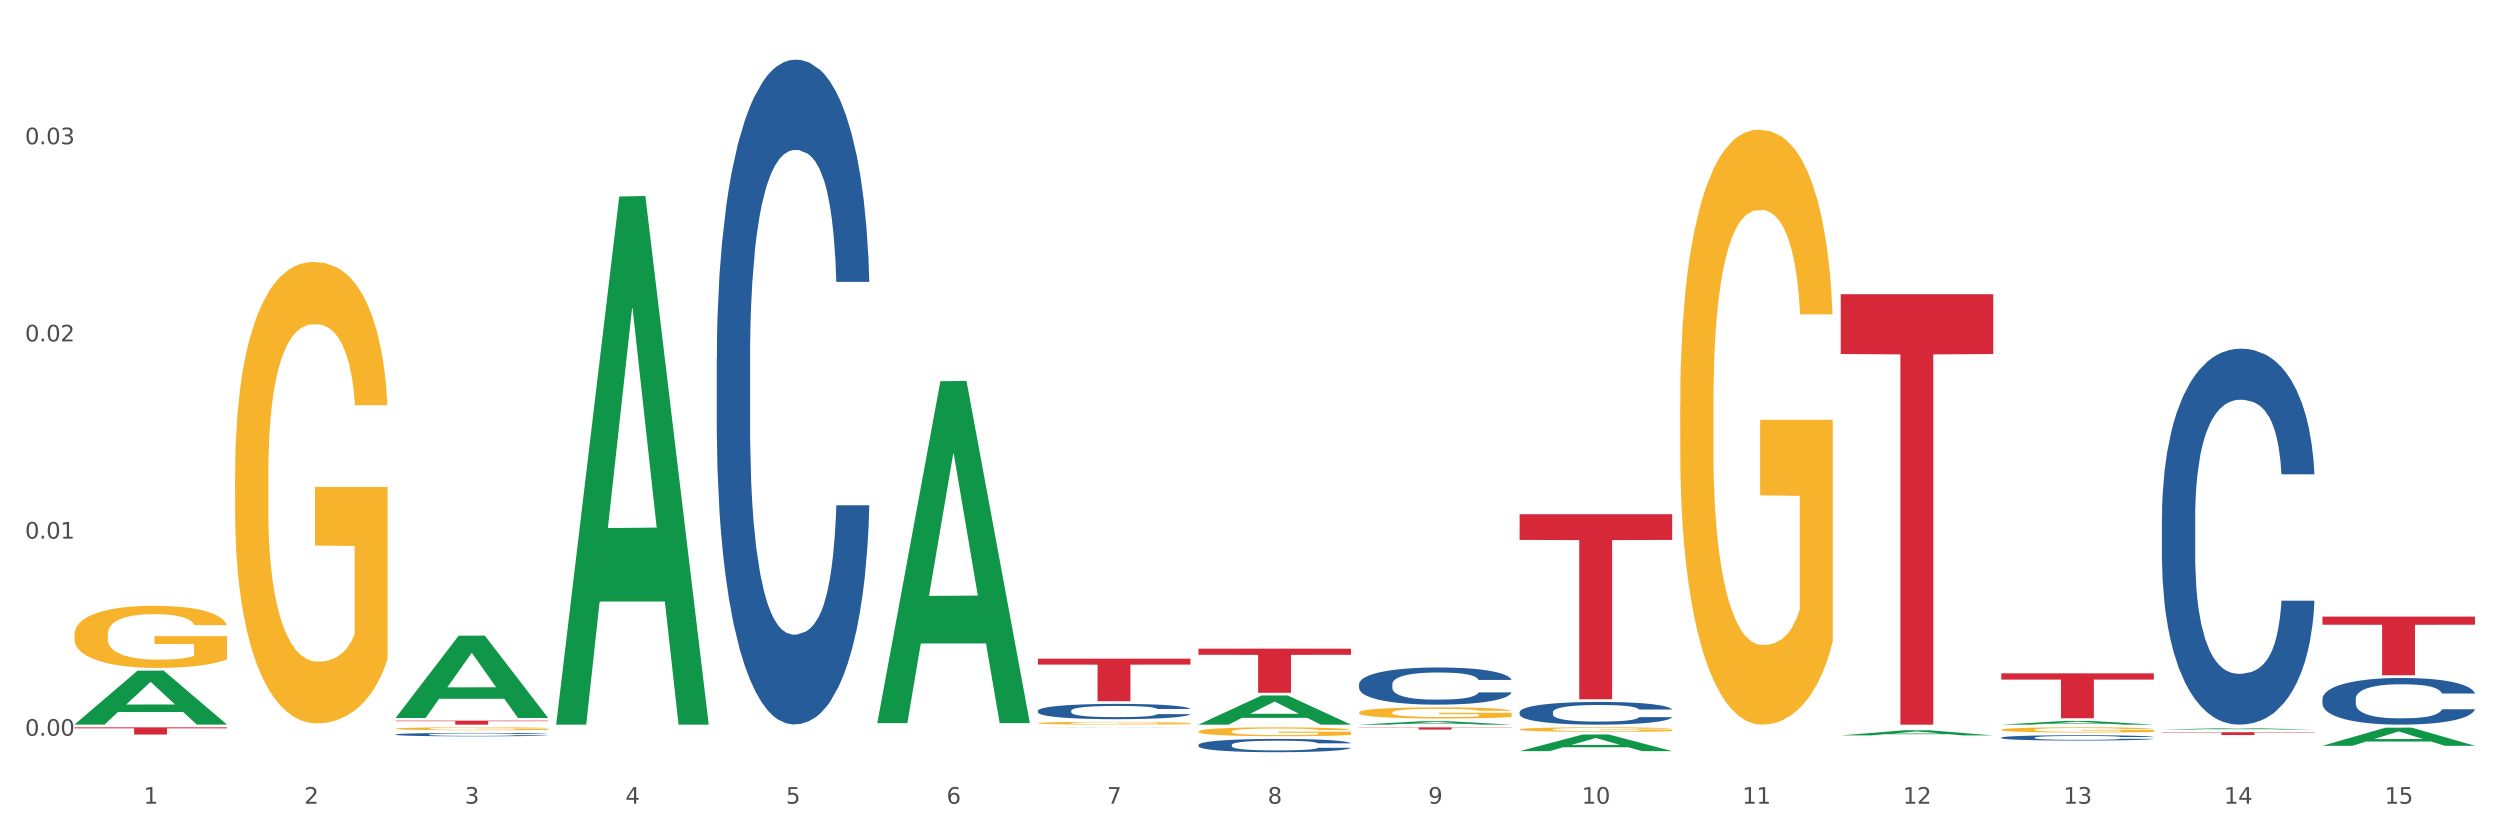<?xml version="1.0" encoding="utf-8" standalone="no"?>
<!DOCTYPE svg PUBLIC "-//W3C//DTD SVG 1.1//EN"
  "http://www.w3.org/Graphics/SVG/1.1/DTD/svg11.dtd">
<svg xmlns:xlink="http://www.w3.org/1999/xlink" width="1080pt" height="360pt" viewBox="0 0 1080 360" xmlns="http://www.w3.org/2000/svg" version="1.1">
 <rect x="0" y="0" width="1080" height="360" fill="#333333" stroke="none"/>
 <defs>
  <style type="text/css">*{stroke-linejoin: round; stroke-linecap: butt}</style>
 </defs>
 <g id="figure_1">
  <g id="patch_1">
   <path d="M 0 360 
L 1080 360 
L 1080 0 
L 0 0 
z
" style="fill: #ffffff; stroke: #ffffff; stroke-linejoin: miter"/>
  </g>
  <g id="axes_1">
   <g id="matplotlib.axis_1">
    <g id="xtick_1">
     <g id="text_1">
      <!-- 1 -->
      <g style="fill: #4d4d4d" transform="translate(62.07 347.204) scale(0.096 -0.096)">
       <defs>
        <path id="DejaVuSans-31" d="M 794 531 
L 1825 531 
L 1825 4091 
L 703 3866 
L 703 4441 
L 1819 4666 
L 2450 4666 
L 2450 531 
L 3481 531 
L 3481 0 
L 794 0 
L 794 531 
z
" transform="scale(0.016)"/>
       </defs>
       <use xlink:href="#DejaVuSans-31"/>
      </g>
     </g>
    </g>
    <g id="xtick_2">
     <g id="text_2">
      <!-- 2 -->
      <g style="fill: #4d4d4d" transform="translate(131.436 347.204) scale(0.096 -0.096)">
       <defs>
        <path id="DejaVuSans-32" d="M 1228 531 
L 3431 531 
L 3431 0 
L 469 0 
L 469 531 
Q 828 903 1448 1529 
Q 2069 2156 2228 2338 
Q 2531 2678 2651 2914 
Q 2772 3150 2772 3378 
Q 2772 3750 2511 3984 
Q 2250 4219 1831 4219 
Q 1534 4219 1204 4116 
Q 875 4013 500 3803 
L 500 4441 
Q 881 4594 1212 4672 
Q 1544 4750 1819 4750 
Q 2544 4750 2975 4387 
Q 3406 4025 3406 3419 
Q 3406 3131 3298 2873 
Q 3191 2616 2906 2266 
Q 2828 2175 2409 1742 
Q 1991 1309 1228 531 
z
" transform="scale(0.016)"/>
       </defs>
       <use xlink:href="#DejaVuSans-32"/>
      </g>
     </g>
    </g>
    <g id="xtick_3">
     <g id="text_3">
      <!-- 3 -->
      <g style="fill: #4d4d4d" transform="translate(200.802 347.204) scale(0.096 -0.096)">
       <defs>
        <path id="DejaVuSans-33" d="M 2597 2516 
Q 3050 2419 3304 2112 
Q 3559 1806 3559 1356 
Q 3559 666 3084 287 
Q 2609 -91 1734 -91 
Q 1441 -91 1130 -33 
Q 819 25 488 141 
L 488 750 
Q 750 597 1062 519 
Q 1375 441 1716 441 
Q 2309 441 2620 675 
Q 2931 909 2931 1356 
Q 2931 1769 2642 2001 
Q 2353 2234 1838 2234 
L 1294 2234 
L 1294 2753 
L 1863 2753 
Q 2328 2753 2575 2939 
Q 2822 3125 2822 3475 
Q 2822 3834 2567 4026 
Q 2313 4219 1838 4219 
Q 1578 4219 1281 4162 
Q 984 4106 628 3988 
L 628 4550 
Q 988 4650 1302 4700 
Q 1616 4750 1894 4750 
Q 2613 4750 3031 4423 
Q 3450 4097 3450 3541 
Q 3450 3153 3228 2886 
Q 3006 2619 2597 2516 
z
" transform="scale(0.016)"/>
       </defs>
       <use xlink:href="#DejaVuSans-33"/>
      </g>
     </g>
    </g>
    <g id="xtick_4">
     <g id="text_4">
      <!-- 4 -->
      <g style="fill: #4d4d4d" transform="translate(270.169 347.204) scale(0.096 -0.096)">
       <defs>
        <path id="DejaVuSans-34" d="M 2419 4116 
L 825 1625 
L 2419 1625 
L 2419 4116 
z
M 2253 4666 
L 3047 4666 
L 3047 1625 
L 3713 1625 
L 3713 1100 
L 3047 1100 
L 3047 0 
L 2419 0 
L 2419 1100 
L 313 1100 
L 313 1709 
L 2253 4666 
z
" transform="scale(0.016)"/>
       </defs>
       <use xlink:href="#DejaVuSans-34"/>
      </g>
     </g>
    </g>
    <g id="xtick_5">
     <g id="text_5">
      <!-- 5 -->
      <g style="fill: #4d4d4d" transform="translate(339.535 347.204) scale(0.096 -0.096)">
       <defs>
        <path id="DejaVuSans-35" d="M 691 4666 
L 3169 4666 
L 3169 4134 
L 1269 4134 
L 1269 2991 
Q 1406 3038 1543 3061 
Q 1681 3084 1819 3084 
Q 2600 3084 3056 2656 
Q 3513 2228 3513 1497 
Q 3513 744 3044 326 
Q 2575 -91 1722 -91 
Q 1428 -91 1123 -41 
Q 819 9 494 109 
L 494 744 
Q 775 591 1075 516 
Q 1375 441 1709 441 
Q 2250 441 2565 725 
Q 2881 1009 2881 1497 
Q 2881 1984 2565 2268 
Q 2250 2553 1709 2553 
Q 1456 2553 1204 2497 
Q 953 2441 691 2322 
L 691 4666 
z
" transform="scale(0.016)"/>
       </defs>
       <use xlink:href="#DejaVuSans-35"/>
      </g>
     </g>
    </g>
    <g id="xtick_6">
     <g id="text_6">
      <!-- 6 -->
      <g style="fill: #4d4d4d" transform="translate(408.901 347.204) scale(0.096 -0.096)">
       <defs>
        <path id="DejaVuSans-36" d="M 2113 2584 
Q 1688 2584 1439 2293 
Q 1191 2003 1191 1497 
Q 1191 994 1439 701 
Q 1688 409 2113 409 
Q 2538 409 2786 701 
Q 3034 994 3034 1497 
Q 3034 2003 2786 2293 
Q 2538 2584 2113 2584 
z
M 3366 4563 
L 3366 3988 
Q 3128 4100 2886 4159 
Q 2644 4219 2406 4219 
Q 1781 4219 1451 3797 
Q 1122 3375 1075 2522 
Q 1259 2794 1537 2939 
Q 1816 3084 2150 3084 
Q 2853 3084 3261 2657 
Q 3669 2231 3669 1497 
Q 3669 778 3244 343 
Q 2819 -91 2113 -91 
Q 1303 -91 875 529 
Q 447 1150 447 2328 
Q 447 3434 972 4092 
Q 1497 4750 2381 4750 
Q 2619 4750 2861 4703 
Q 3103 4656 3366 4563 
z
" transform="scale(0.016)"/>
       </defs>
       <use xlink:href="#DejaVuSans-36"/>
      </g>
     </g>
    </g>
    <g id="xtick_7">
     <g id="text_7">
      <!-- 7 -->
      <g style="fill: #4d4d4d" transform="translate(478.267 347.204) scale(0.096 -0.096)">
       <defs>
        <path id="DejaVuSans-37" d="M 525 4666 
L 3525 4666 
L 3525 4397 
L 1831 0 
L 1172 0 
L 2766 4134 
L 525 4134 
L 525 4666 
z
" transform="scale(0.016)"/>
       </defs>
       <use xlink:href="#DejaVuSans-37"/>
      </g>
     </g>
    </g>
    <g id="xtick_8">
     <g id="text_8">
      <!-- 8 -->
      <g style="fill: #4d4d4d" transform="translate(547.634 347.204) scale(0.096 -0.096)">
       <defs>
        <path id="DejaVuSans-38" d="M 2034 2216 
Q 1584 2216 1326 1975 
Q 1069 1734 1069 1313 
Q 1069 891 1326 650 
Q 1584 409 2034 409 
Q 2484 409 2743 651 
Q 3003 894 3003 1313 
Q 3003 1734 2745 1975 
Q 2488 2216 2034 2216 
z
M 1403 2484 
Q 997 2584 770 2862 
Q 544 3141 544 3541 
Q 544 4100 942 4425 
Q 1341 4750 2034 4750 
Q 2731 4750 3128 4425 
Q 3525 4100 3525 3541 
Q 3525 3141 3298 2862 
Q 3072 2584 2669 2484 
Q 3125 2378 3379 2068 
Q 3634 1759 3634 1313 
Q 3634 634 3220 271 
Q 2806 -91 2034 -91 
Q 1263 -91 848 271 
Q 434 634 434 1313 
Q 434 1759 690 2068 
Q 947 2378 1403 2484 
z
M 1172 3481 
Q 1172 3119 1398 2916 
Q 1625 2713 2034 2713 
Q 2441 2713 2670 2916 
Q 2900 3119 2900 3481 
Q 2900 3844 2670 4047 
Q 2441 4250 2034 4250 
Q 1625 4250 1398 4047 
Q 1172 3844 1172 3481 
z
" transform="scale(0.016)"/>
       </defs>
       <use xlink:href="#DejaVuSans-38"/>
      </g>
     </g>
    </g>
    <g id="xtick_9">
     <g id="text_9">
      <!-- 9 -->
      <g style="fill: #4d4d4d" transform="translate(617 347.204) scale(0.096 -0.096)">
       <defs>
        <path id="DejaVuSans-39" d="M 703 97 
L 703 672 
Q 941 559 1184 500 
Q 1428 441 1663 441 
Q 2288 441 2617 861 
Q 2947 1281 2994 2138 
Q 2813 1869 2534 1725 
Q 2256 1581 1919 1581 
Q 1219 1581 811 2004 
Q 403 2428 403 3163 
Q 403 3881 828 4315 
Q 1253 4750 1959 4750 
Q 2769 4750 3195 4129 
Q 3622 3509 3622 2328 
Q 3622 1225 3098 567 
Q 2575 -91 1691 -91 
Q 1453 -91 1209 -44 
Q 966 3 703 97 
z
M 1959 2075 
Q 2384 2075 2632 2365 
Q 2881 2656 2881 3163 
Q 2881 3666 2632 3958 
Q 2384 4250 1959 4250 
Q 1534 4250 1286 3958 
Q 1038 3666 1038 3163 
Q 1038 2656 1286 2365 
Q 1534 2075 1959 2075 
z
" transform="scale(0.016)"/>
       </defs>
       <use xlink:href="#DejaVuSans-39"/>
      </g>
     </g>
    </g>
    <g id="xtick_10">
     <g id="text_10">
      <!-- 10 -->
      <g style="fill: #4d4d4d" transform="translate(683.312 347.204) scale(0.096 -0.096)">
       <defs>
        <path id="DejaVuSans-30" d="M 2034 4250 
Q 1547 4250 1301 3770 
Q 1056 3291 1056 2328 
Q 1056 1369 1301 889 
Q 1547 409 2034 409 
Q 2525 409 2770 889 
Q 3016 1369 3016 2328 
Q 3016 3291 2770 3770 
Q 2525 4250 2034 4250 
z
M 2034 4750 
Q 2819 4750 3233 4129 
Q 3647 3509 3647 2328 
Q 3647 1150 3233 529 
Q 2819 -91 2034 -91 
Q 1250 -91 836 529 
Q 422 1150 422 2328 
Q 422 3509 836 4129 
Q 1250 4750 2034 4750 
z
" transform="scale(0.016)"/>
       </defs>
       <use xlink:href="#DejaVuSans-31"/>
       <use xlink:href="#DejaVuSans-30" transform="translate(63.623 0)"/>
      </g>
     </g>
    </g>
    <g id="xtick_11">
     <g id="text_11">
      <!-- 11 -->
      <g style="fill: #4d4d4d" transform="translate(752.678 347.204) scale(0.096 -0.096)">
       <use xlink:href="#DejaVuSans-31"/>
       <use xlink:href="#DejaVuSans-31" transform="translate(63.623 0)"/>
      </g>
     </g>
    </g>
    <g id="xtick_12">
     <g id="text_12">
      <!-- 12 -->
      <g style="fill: #4d4d4d" transform="translate(822.044 347.204) scale(0.096 -0.096)">
       <use xlink:href="#DejaVuSans-31"/>
       <use xlink:href="#DejaVuSans-32" transform="translate(63.623 0)"/>
      </g>
     </g>
    </g>
    <g id="xtick_13">
     <g id="text_13">
      <!-- 13 -->
      <g style="fill: #4d4d4d" transform="translate(891.411 347.204) scale(0.096 -0.096)">
       <use xlink:href="#DejaVuSans-31"/>
       <use xlink:href="#DejaVuSans-33" transform="translate(63.623 0)"/>
      </g>
     </g>
    </g>
    <g id="xtick_14">
     <g id="text_14">
      <!-- 14 -->
      <g style="fill: #4d4d4d" transform="translate(960.777 347.204) scale(0.096 -0.096)">
       <use xlink:href="#DejaVuSans-31"/>
       <use xlink:href="#DejaVuSans-34" transform="translate(63.623 0)"/>
      </g>
     </g>
    </g>
    <g id="xtick_15">
     <g id="text_15">
      <!-- 15 -->
      <g style="fill: #4d4d4d" transform="translate(1030.143 347.204) scale(0.096 -0.096)">
       <use xlink:href="#DejaVuSans-31"/>
       <use xlink:href="#DejaVuSans-35" transform="translate(63.623 0)"/>
      </g>
     </g>
    </g>
    <g id="xtick_16"/>
    <g id="xtick_17"/>
    <g id="xtick_18"/>
    <g id="xtick_19"/>
    <g id="xtick_20"/>
    <g id="xtick_21"/>
    <g id="xtick_22"/>
    <g id="xtick_23"/>
    <g id="xtick_24"/>
    <g id="xtick_25"/>
    <g id="xtick_26"/>
    <g id="xtick_27"/>
    <g id="xtick_28"/>
    <g id="xtick_29"/>
   </g>
   <g id="matplotlib.axis_2">
    <g id="ytick_1">
     <g id="text_16">
      <!-- 0.00 -->
      <g style="fill: #4d4d4d" transform="translate(10.8 317.845) scale(0.096 -0.096)">
       <defs>
        <path id="DejaVuSans-2e" d="M 684 794 
L 1344 794 
L 1344 0 
L 684 0 
L 684 794 
z
" transform="scale(0.016)"/>
       </defs>
       <use xlink:href="#DejaVuSans-30"/>
       <use xlink:href="#DejaVuSans-2e" transform="translate(63.623 0)"/>
       <use xlink:href="#DejaVuSans-30" transform="translate(95.41 0)"/>
       <use xlink:href="#DejaVuSans-30" transform="translate(159.033 0)"/>
      </g>
     </g>
    </g>
    <g id="ytick_2">
     <g id="text_17">
      <!-- 0.01 -->
      <g style="fill: #4d4d4d" transform="translate(10.8 232.672) scale(0.096 -0.096)">
       <use xlink:href="#DejaVuSans-30"/>
       <use xlink:href="#DejaVuSans-2e" transform="translate(63.623 0)"/>
       <use xlink:href="#DejaVuSans-30" transform="translate(95.41 0)"/>
       <use xlink:href="#DejaVuSans-31" transform="translate(159.033 0)"/>
      </g>
     </g>
    </g>
    <g id="ytick_3">
     <g id="text_18">
      <!-- 0.02 -->
      <g style="fill: #4d4d4d" transform="translate(10.8 147.498) scale(0.096 -0.096)">
       <use xlink:href="#DejaVuSans-30"/>
       <use xlink:href="#DejaVuSans-2e" transform="translate(63.623 0)"/>
       <use xlink:href="#DejaVuSans-30" transform="translate(95.41 0)"/>
       <use xlink:href="#DejaVuSans-32" transform="translate(159.033 0)"/>
      </g>
     </g>
    </g>
    <g id="ytick_4">
     <g id="text_19">
      <!-- 0.03 -->
      <g style="fill: #4d4d4d" transform="translate(10.8 62.324) scale(0.096 -0.096)">
       <use xlink:href="#DejaVuSans-30"/>
       <use xlink:href="#DejaVuSans-2e" transform="translate(63.623 0)"/>
       <use xlink:href="#DejaVuSans-30" transform="translate(95.41 0)"/>
       <use xlink:href="#DejaVuSans-33" transform="translate(159.033 0)"/>
      </g>
     </g>
    </g>
    <g id="ytick_5"/>
    <g id="ytick_6"/>
    <g id="ytick_7"/>
    <g id="ytick_8"/>
   </g>
   <g id="PolyCollection_1">
    <path d="M 32.175 312.974 
L 32.243 312.952 
L 59.417 289.73 
L 70.695 289.708 
L 98.073 313.017 
L 85.029 313.017 
L 79.119 307.589 
L 51.061 307.589 
L 50.857 307.677 
L 45.151 313.017 
L 32.175 313.017 
L 32.175 312.974 
L 54.594 304.35 
L 75.586 304.328 
L 65.192 294.676 
L 65.056 294.632 
L 64.92 294.698 
L 54.526 304.328 
L 54.594 304.35 
L 32.175 312.974 
z
" clip-path="url(#p49c1f0f590)" style="fill: #109648"/>
    <path d="M 1003.302 266.359 
L 1069.2 266.359 
L 1069.2 269.884 
L 1043.278 269.907 
L 1043.278 291.723 
L 1029.068 291.723 
L 1029.068 269.907 
L 1003.302 269.884 
L 1003.302 266.383 
L 1003.302 266.359 
z
" clip-path="url(#p49c1f0f590)" style="fill: #d62839"/>
    <path d="M 933.936 316.318 
L 999.834 316.318 
L 999.834 316.489 
L 973.912 316.49 
L 973.912 317.547 
L 959.702 317.547 
L 959.702 316.49 
L 933.936 316.489 
L 933.936 316.319 
L 933.936 316.318 
z
" clip-path="url(#p49c1f0f590)" style="fill: #d62839"/>
    <path d="M 864.57 290.888 
L 930.468 290.888 
L 930.468 293.582 
L 904.546 293.601 
L 904.546 310.277 
L 890.335 310.277 
L 890.335 293.601 
L 864.57 293.582 
L 864.57 290.906 
L 864.57 290.888 
z
" clip-path="url(#p49c1f0f590)" style="fill: #d62839"/>
    <path d="M 795.203 127.087 
L 861.101 127.087 
L 861.101 152.929 
L 835.179 153.103 
L 835.179 313.044 
L 820.969 313.044 
L 820.969 153.103 
L 795.203 152.929 
L 795.203 127.261 
L 795.203 127.087 
z
" clip-path="url(#p49c1f0f590)" style="fill: #d62839"/>
    <path d="M 656.471 222.127 
L 722.369 222.127 
L 722.369 233.238 
L 696.447 233.313 
L 696.447 302.084 
L 682.237 302.084 
L 682.237 233.313 
L 656.471 233.238 
L 656.471 222.202 
L 656.471 222.127 
z
" clip-path="url(#p49c1f0f590)" style="fill: #d62839"/>
    <path d="M 587.105 314.198 
L 653.003 314.198 
L 653.003 314.334 
L 627.081 314.335 
L 627.081 315.179 
L 612.871 315.179 
L 612.871 314.335 
L 587.105 314.334 
L 587.105 314.199 
L 587.105 314.198 
z
" clip-path="url(#p49c1f0f590)" style="fill: #d62839"/>
    <path d="M 517.739 280.229 
L 583.636 280.229 
L 583.636 282.878 
L 557.715 282.895 
L 557.715 299.291 
L 543.504 299.291 
L 543.504 282.895 
L 517.739 282.878 
L 517.739 280.246 
L 517.739 280.229 
z
" clip-path="url(#p49c1f0f590)" style="fill: #d62839"/>
    <path d="M 448.372 284.554 
L 514.27 284.554 
L 514.27 287.107 
L 488.348 287.124 
L 488.348 302.922 
L 474.138 302.922 
L 474.138 287.124 
L 448.372 287.107 
L 448.372 284.571 
L 448.372 284.554 
z
" clip-path="url(#p49c1f0f590)" style="fill: #d62839"/>
    <path d="M 170.907 311.316 
L 236.805 311.316 
L 236.805 311.556 
L 210.883 311.557 
L 210.883 313.044 
L 196.673 313.044 
L 196.673 311.557 
L 170.907 311.556 
L 170.907 311.317 
L 170.907 311.316 
z
" clip-path="url(#p49c1f0f590)" style="fill: #d62839"/>
    <path d="M 32.175 314.198 
L 98.073 314.198 
L 98.073 314.633 
L 72.151 314.636 
L 72.151 317.326 
L 57.941 317.326 
L 57.941 314.636 
L 32.175 314.633 
L 32.175 314.201 
L 32.175 314.198 
z
" clip-path="url(#p49c1f0f590)" style="fill: #d62839"/>
    <path d="M 1003.302 301.938 
L 1003.38 301.92 
L 1003.38 301.404 
L 1003.614 300.704 
L 1004.47 299.415 
L 1005.561 298.439 
L 1007.43 297.297 
L 1008.443 296.818 
L 1009.767 296.284 
L 1012.494 295.419 
L 1015.609 294.682 
L 1017.79 294.277 
L 1019.426 294.019 
L 1023.087 293.558 
L 1025.19 293.356 
L 1027.371 293.19 
L 1029.241 293.079 
L 1032.356 292.951 
L 1034.849 292.895 
L 1037.731 292.877 
L 1040.146 292.895 
L 1043.339 292.969 
L 1048.013 293.19 
L 1049.805 293.319 
L 1052.219 293.54 
L 1054.712 293.835 
L 1056.737 294.129 
L 1059.074 294.553 
L 1061.489 295.105 
L 1063.825 295.805 
L 1065.461 296.45 
L 1066.785 297.131 
L 1067.954 297.96 
L 1068.811 298.863 
L 1069.2 299.618 
L 1054.945 299.618 
L 1054.556 298.936 
L 1053.777 298.2 
L 1052.998 297.702 
L 1052.141 297.297 
L 1050.817 296.837 
L 1049.649 296.542 
L 1047.701 296.192 
L 1045.91 295.971 
L 1044.43 295.842 
L 1042.638 295.732 
L 1038.822 295.621 
L 1036.095 295.621 
L 1034.382 295.658 
L 1032.278 295.75 
L 1030.487 295.879 
L 1028.384 296.1 
L 1026.748 296.339 
L 1025.112 296.653 
L 1024.178 296.874 
L 1022.775 297.279 
L 1021.841 297.61 
L 1020.594 298.181 
L 1019.893 298.586 
L 1018.647 299.636 
L 1018.102 300.41 
L 1017.868 300.944 
L 1017.712 301.533 
L 1017.712 304.406 
L 1018.18 305.696 
L 1018.569 306.248 
L 1019.192 306.874 
L 1020.361 307.685 
L 1022.074 308.477 
L 1023.866 309.048 
L 1025.346 309.398 
L 1026.748 309.656 
L 1028.15 309.858 
L 1029.864 310.042 
L 1031.266 310.153 
L 1033.369 310.263 
L 1035.862 310.319 
L 1037.809 310.319 
L 1041.781 310.226 
L 1043.573 310.134 
L 1045.287 310.005 
L 1047.156 309.803 
L 1048.636 309.582 
L 1049.493 309.416 
L 1050.895 309.066 
L 1051.986 308.698 
L 1052.92 308.274 
L 1053.543 307.906 
L 1054.244 307.353 
L 1054.79 306.727 
L 1054.945 306.396 
L 1069.2 306.396 
L 1068.888 307.059 
L 1068.343 307.703 
L 1067.253 308.569 
L 1066.396 309.066 
L 1065.072 309.674 
L 1063.67 310.19 
L 1061.722 310.761 
L 1059.931 311.184 
L 1058.061 311.553 
L 1056.036 311.884 
L 1052.375 312.345 
L 1051.051 312.473 
L 1048.247 312.694 
L 1046.066 312.823 
L 1042.872 312.952 
L 1039.6 313.026 
L 1036.173 313.044 
L 1033.135 313.008 
L 1029.786 312.897 
L 1027.683 312.787 
L 1025.346 312.621 
L 1022.62 312.363 
L 1020.049 312.05 
L 1017.634 311.682 
L 1015.376 311.258 
L 1013.272 310.779 
L 1010.546 309.987 
L 1008.521 309.214 
L 1007.041 308.495 
L 1006.028 307.887 
L 1005.016 307.114 
L 1004.47 306.58 
L 1003.614 305.29 
L 1003.302 304.093 
L 1003.302 301.938 
z
" clip-path="url(#p49c1f0f590)" style="fill: #255c99"/>
    <path d="M 933.936 223.601 
L 934.014 223.453 
L 934.014 219.3 
L 934.247 213.663 
L 935.104 203.28 
L 936.195 195.419 
L 938.064 186.222 
L 939.077 182.365 
L 940.401 178.064 
L 943.127 171.092 
L 946.243 165.159 
L 948.424 161.896 
L 950.06 159.819 
L 953.721 156.111 
L 955.824 154.479 
L 958.005 153.144 
L 959.874 152.254 
L 962.99 151.216 
L 965.483 150.771 
L 968.365 150.623 
L 970.779 150.771 
L 973.973 151.364 
L 978.647 153.144 
L 980.438 154.183 
L 982.853 155.963 
L 985.346 158.336 
L 987.371 160.709 
L 989.708 164.121 
L 992.122 168.571 
L 994.459 174.207 
L 996.095 179.399 
L 997.419 184.887 
L 998.587 191.562 
L 999.444 198.83 
L 999.834 204.912 
L 985.579 204.912 
L 985.19 199.423 
L 984.411 193.49 
L 983.632 189.485 
L 982.775 186.222 
L 981.451 182.514 
L 980.283 180.14 
L 978.335 177.322 
L 976.544 175.542 
L 975.064 174.504 
L 973.272 173.614 
L 969.455 172.724 
L 966.729 172.724 
L 965.015 173.021 
L 962.912 173.762 
L 961.121 174.801 
L 959.018 176.581 
L 957.382 178.509 
L 955.746 181.03 
L 954.811 182.81 
L 953.409 186.074 
L 952.475 188.744 
L 951.228 193.342 
L 950.527 196.605 
L 949.281 205.06 
L 948.736 211.29 
L 948.502 215.591 
L 948.346 220.338 
L 948.346 243.478 
L 948.814 253.861 
L 949.203 258.311 
L 949.826 263.354 
L 950.995 269.88 
L 952.708 276.259 
L 954.5 280.857 
L 955.98 283.675 
L 957.382 285.752 
L 958.784 287.383 
L 960.498 288.867 
L 961.9 289.757 
L 964.003 290.647 
L 966.495 291.092 
L 968.443 291.092 
L 972.415 290.35 
L 974.207 289.608 
L 975.92 288.57 
L 977.79 286.938 
L 979.27 285.158 
L 980.127 283.823 
L 981.529 281.005 
L 982.619 278.038 
L 983.554 274.627 
L 984.177 271.66 
L 984.878 267.21 
L 985.423 262.167 
L 985.579 259.497 
L 999.834 259.497 
L 999.522 264.837 
L 998.977 270.029 
L 997.886 277 
L 997.03 281.005 
L 995.705 285.9 
L 994.303 290.053 
L 992.356 294.651 
L 990.564 298.063 
L 988.695 301.03 
L 986.67 303.7 
L 983.009 307.408 
L 981.685 308.446 
L 978.88 310.226 
L 976.699 311.264 
L 973.506 312.303 
L 970.234 312.896 
L 966.807 313.044 
L 963.769 312.748 
L 960.42 311.858 
L 958.317 310.968 
L 955.98 309.633 
L 953.253 307.556 
L 950.683 305.035 
L 948.268 302.068 
L 946.009 298.656 
L 943.906 294.8 
L 941.18 288.422 
L 939.155 282.192 
L 937.675 276.407 
L 936.662 271.512 
L 935.65 265.282 
L 935.104 260.98 
L 934.247 250.597 
L 933.936 240.956 
L 933.936 223.601 
z
" clip-path="url(#p49c1f0f590)" style="fill: #255c99"/>
    <path d="M 864.57 318.651 
L 864.648 318.649 
L 864.648 318.59 
L 864.881 318.51 
L 865.738 318.363 
L 866.829 318.252 
L 868.698 318.121 
L 869.711 318.067 
L 871.035 318.006 
L 873.761 317.907 
L 876.877 317.823 
L 879.058 317.777 
L 880.694 317.747 
L 884.355 317.695 
L 886.458 317.672 
L 888.639 317.653 
L 890.508 317.64 
L 893.624 317.625 
L 896.117 317.619 
L 898.999 317.617 
L 901.413 317.619 
L 904.607 317.627 
L 909.281 317.653 
L 911.072 317.667 
L 913.487 317.693 
L 915.979 317.726 
L 918.005 317.76 
L 920.341 317.808 
L 922.756 317.871 
L 925.093 317.951 
L 926.729 318.025 
L 928.053 318.103 
L 929.221 318.197 
L 930.078 318.3 
L 930.468 318.386 
L 916.213 318.386 
L 915.824 318.309 
L 915.045 318.224 
L 914.266 318.168 
L 913.409 318.121 
L 912.085 318.069 
L 910.916 318.035 
L 908.969 317.995 
L 907.177 317.97 
L 905.697 317.955 
L 903.906 317.943 
L 900.089 317.93 
L 897.363 317.93 
L 895.649 317.934 
L 893.546 317.945 
L 891.754 317.96 
L 889.651 317.985 
L 888.016 318.012 
L 886.38 318.048 
L 885.445 318.073 
L 884.043 318.119 
L 883.108 318.157 
L 881.862 318.222 
L 881.161 318.269 
L 879.915 318.388 
L 879.369 318.477 
L 879.136 318.538 
L 878.98 318.605 
L 878.98 318.933 
L 879.447 319.08 
L 879.837 319.143 
L 880.46 319.215 
L 881.628 319.307 
L 883.342 319.398 
L 885.134 319.463 
L 886.614 319.503 
L 888.016 319.532 
L 889.418 319.555 
L 891.131 319.576 
L 892.533 319.589 
L 894.637 319.601 
L 897.129 319.608 
L 899.076 319.608 
L 903.049 319.597 
L 904.841 319.587 
L 906.554 319.572 
L 908.424 319.549 
L 909.904 319.524 
L 910.76 319.505 
L 912.163 319.465 
L 913.253 319.423 
L 914.188 319.374 
L 914.811 319.332 
L 915.512 319.269 
L 916.057 319.198 
L 916.213 319.16 
L 930.468 319.16 
L 930.156 319.236 
L 929.611 319.309 
L 928.52 319.408 
L 927.663 319.465 
L 926.339 319.534 
L 924.937 319.593 
L 922.99 319.658 
L 921.198 319.707 
L 919.329 319.749 
L 917.304 319.786 
L 913.643 319.839 
L 912.318 319.854 
L 909.514 319.879 
L 907.333 319.894 
L 904.14 319.908 
L 900.868 319.917 
L 897.441 319.919 
L 894.403 319.915 
L 891.053 319.902 
L 888.95 319.889 
L 886.614 319.871 
L 883.887 319.841 
L 881.317 319.805 
L 878.902 319.763 
L 876.643 319.715 
L 874.54 319.66 
L 871.814 319.57 
L 869.789 319.482 
L 868.309 319.4 
L 867.296 319.33 
L 866.283 319.242 
L 865.738 319.181 
L 864.881 319.034 
L 864.57 318.897 
L 864.57 318.651 
z
" clip-path="url(#p49c1f0f590)" style="fill: #255c99"/>
    <path d="M 656.471 307.644 
L 656.549 307.635 
L 656.549 307.385 
L 656.783 307.044 
L 657.639 306.417 
L 658.73 305.943 
L 660.599 305.388 
L 661.612 305.155 
L 662.936 304.895 
L 665.662 304.474 
L 668.778 304.116 
L 670.959 303.919 
L 672.595 303.793 
L 676.256 303.57 
L 678.359 303.471 
L 680.54 303.39 
L 682.41 303.337 
L 685.525 303.274 
L 688.018 303.247 
L 690.9 303.238 
L 693.315 303.247 
L 696.508 303.283 
L 701.182 303.39 
L 702.973 303.453 
L 705.388 303.561 
L 707.881 303.704 
L 709.906 303.847 
L 712.243 304.053 
L 714.657 304.322 
L 716.994 304.662 
L 718.63 304.976 
L 719.954 305.307 
L 721.123 305.71 
L 721.979 306.149 
L 722.369 306.516 
L 708.114 306.516 
L 707.725 306.185 
L 706.946 305.826 
L 706.167 305.585 
L 705.31 305.388 
L 703.986 305.164 
L 702.818 305.02 
L 700.87 304.85 
L 699.079 304.743 
L 697.599 304.68 
L 695.807 304.626 
L 691.99 304.573 
L 689.264 304.573 
L 687.55 304.59 
L 685.447 304.635 
L 683.656 304.698 
L 681.553 304.805 
L 679.917 304.922 
L 678.281 305.074 
L 677.346 305.182 
L 675.944 305.379 
L 675.01 305.54 
L 673.763 305.817 
L 673.062 306.014 
L 671.816 306.525 
L 671.271 306.901 
L 671.037 307.161 
L 670.881 307.447 
L 670.881 308.844 
L 671.349 309.471 
L 671.738 309.74 
L 672.361 310.044 
L 673.53 310.438 
L 675.243 310.823 
L 677.035 311.101 
L 678.515 311.271 
L 679.917 311.397 
L 681.319 311.495 
L 683.033 311.585 
L 684.435 311.638 
L 686.538 311.692 
L 689.03 311.719 
L 690.978 311.719 
L 694.95 311.674 
L 696.742 311.629 
L 698.456 311.567 
L 700.325 311.468 
L 701.805 311.361 
L 702.662 311.28 
L 704.064 311.11 
L 705.154 310.931 
L 706.089 310.725 
L 706.712 310.546 
L 707.413 310.277 
L 707.959 309.973 
L 708.114 309.812 
L 722.369 309.812 
L 722.057 310.134 
L 721.512 310.447 
L 720.422 310.868 
L 719.565 311.11 
L 718.241 311.406 
L 716.838 311.656 
L 714.891 311.934 
L 713.1 312.14 
L 711.23 312.319 
L 709.205 312.48 
L 705.544 312.704 
L 704.22 312.767 
L 701.416 312.874 
L 699.235 312.937 
L 696.041 313 
L 692.769 313.035 
L 689.342 313.044 
L 686.304 313.027 
L 682.955 312.973 
L 680.852 312.919 
L 678.515 312.838 
L 675.789 312.713 
L 673.218 312.561 
L 670.803 312.382 
L 668.544 312.176 
L 666.441 311.943 
L 663.715 311.558 
L 661.69 311.182 
L 660.21 310.832 
L 659.197 310.537 
L 658.185 310.161 
L 657.639 309.901 
L 656.783 309.274 
L 656.471 308.692 
L 656.471 307.644 
z
" clip-path="url(#p49c1f0f590)" style="fill: #255c99"/>
    <path d="M 587.105 295.565 
L 587.183 295.55 
L 587.183 295.14 
L 587.416 294.582 
L 588.273 293.556 
L 589.364 292.778 
L 591.233 291.869 
L 592.246 291.488 
L 593.57 291.063 
L 596.296 290.373 
L 599.412 289.787 
L 601.593 289.464 
L 603.229 289.259 
L 606.89 288.892 
L 608.993 288.731 
L 611.174 288.599 
L 613.043 288.511 
L 616.159 288.408 
L 618.652 288.364 
L 621.534 288.349 
L 623.948 288.364 
L 627.142 288.423 
L 631.816 288.599 
L 633.607 288.701 
L 636.022 288.877 
L 638.514 289.112 
L 640.54 289.347 
L 642.877 289.684 
L 645.291 290.124 
L 647.628 290.681 
L 649.264 291.195 
L 650.588 291.737 
L 651.756 292.397 
L 652.613 293.116 
L 653.003 293.717 
L 638.748 293.717 
L 638.359 293.174 
L 637.58 292.588 
L 636.801 292.192 
L 635.944 291.869 
L 634.62 291.503 
L 633.451 291.268 
L 631.504 290.989 
L 629.713 290.813 
L 628.233 290.711 
L 626.441 290.623 
L 622.624 290.535 
L 619.898 290.535 
L 618.184 290.564 
L 616.081 290.637 
L 614.29 290.74 
L 612.186 290.916 
L 610.551 291.107 
L 608.915 291.356 
L 607.98 291.532 
L 606.578 291.855 
L 605.643 292.119 
L 604.397 292.573 
L 603.696 292.896 
L 602.45 293.732 
L 601.905 294.348 
L 601.671 294.773 
L 601.515 295.242 
L 601.515 297.53 
L 601.982 298.557 
L 602.372 298.997 
L 602.995 299.495 
L 604.163 300.141 
L 605.877 300.771 
L 607.669 301.226 
L 609.149 301.504 
L 610.551 301.71 
L 611.953 301.871 
L 613.666 302.018 
L 615.069 302.106 
L 617.172 302.194 
L 619.664 302.238 
L 621.612 302.238 
L 625.584 302.164 
L 627.376 302.091 
L 629.089 301.988 
L 630.959 301.827 
L 632.439 301.651 
L 633.296 301.519 
L 634.698 301.241 
L 635.788 300.947 
L 636.723 300.61 
L 637.346 300.317 
L 638.047 299.877 
L 638.592 299.378 
L 638.748 299.114 
L 653.003 299.114 
L 652.691 299.642 
L 652.146 300.155 
L 651.055 300.845 
L 650.199 301.241 
L 648.874 301.724 
L 647.472 302.135 
L 645.525 302.59 
L 643.733 302.927 
L 641.864 303.22 
L 639.839 303.484 
L 636.178 303.851 
L 634.853 303.954 
L 632.049 304.13 
L 629.868 304.232 
L 626.675 304.335 
L 623.403 304.394 
L 619.976 304.408 
L 616.938 304.379 
L 613.589 304.291 
L 611.485 304.203 
L 609.149 304.071 
L 606.422 303.866 
L 603.852 303.616 
L 601.437 303.323 
L 599.178 302.986 
L 597.075 302.604 
L 594.349 301.974 
L 592.324 301.358 
L 590.844 300.786 
L 589.831 300.302 
L 588.818 299.686 
L 588.273 299.261 
L 587.416 298.234 
L 587.105 297.281 
L 587.105 295.565 
z
" clip-path="url(#p49c1f0f590)" style="fill: #255c99"/>
    <path d="M 517.739 321.787 
L 517.816 321.782 
L 517.816 321.635 
L 518.05 321.435 
L 518.907 321.068 
L 519.997 320.79 
L 521.867 320.465 
L 522.88 320.329 
L 524.204 320.177 
L 526.93 319.93 
L 530.046 319.72 
L 532.227 319.605 
L 533.863 319.531 
L 537.523 319.4 
L 539.627 319.343 
L 541.808 319.295 
L 543.677 319.264 
L 546.793 319.227 
L 549.285 319.212 
L 552.167 319.206 
L 554.582 319.212 
L 557.776 319.233 
L 562.449 319.295 
L 564.241 319.332 
L 566.656 319.395 
L 569.148 319.479 
L 571.173 319.563 
L 573.51 319.684 
L 575.925 319.841 
L 578.262 320.04 
L 579.898 320.224 
L 581.222 320.418 
L 582.39 320.654 
L 583.247 320.911 
L 583.636 321.126 
L 569.382 321.126 
L 568.992 320.932 
L 568.214 320.722 
L 567.435 320.58 
L 566.578 320.465 
L 565.254 320.334 
L 564.085 320.25 
L 562.138 320.15 
L 560.346 320.087 
L 558.866 320.051 
L 557.075 320.019 
L 553.258 319.988 
L 550.532 319.988 
L 548.818 319.998 
L 546.715 320.024 
L 544.923 320.061 
L 542.82 320.124 
L 541.184 320.192 
L 539.549 320.281 
L 538.614 320.344 
L 537.212 320.46 
L 536.277 320.554 
L 535.031 320.717 
L 534.33 320.832 
L 533.084 321.131 
L 532.538 321.351 
L 532.305 321.504 
L 532.149 321.671 
L 532.149 322.49 
L 532.616 322.857 
L 533.006 323.014 
L 533.629 323.192 
L 534.797 323.423 
L 536.511 323.649 
L 538.302 323.811 
L 539.782 323.911 
L 541.184 323.984 
L 542.587 324.042 
L 544.3 324.095 
L 545.702 324.126 
L 547.805 324.158 
L 550.298 324.173 
L 552.245 324.173 
L 556.218 324.147 
L 558.009 324.121 
L 559.723 324.084 
L 561.593 324.026 
L 563.073 323.963 
L 563.929 323.916 
L 565.331 323.817 
L 566.422 323.712 
L 567.357 323.591 
L 567.98 323.486 
L 568.681 323.329 
L 569.226 323.15 
L 569.382 323.056 
L 583.636 323.056 
L 583.325 323.245 
L 582.78 323.428 
L 581.689 323.675 
L 580.832 323.817 
L 579.508 323.99 
L 578.106 324.137 
L 576.159 324.299 
L 574.367 324.42 
L 572.498 324.525 
L 570.472 324.619 
L 566.811 324.75 
L 565.487 324.787 
L 562.683 324.85 
L 560.502 324.887 
L 557.308 324.923 
L 554.037 324.944 
L 550.61 324.95 
L 547.572 324.939 
L 544.222 324.908 
L 542.119 324.876 
L 539.782 324.829 
L 537.056 324.755 
L 534.486 324.666 
L 532.071 324.561 
L 529.812 324.441 
L 527.709 324.304 
L 524.983 324.079 
L 522.957 323.859 
L 521.477 323.654 
L 520.465 323.481 
L 519.452 323.261 
L 518.907 323.109 
L 518.05 322.741 
L 517.739 322.4 
L 517.739 321.787 
z
" clip-path="url(#p49c1f0f590)" style="fill: #255c99"/>
    <path d="M 448.372 307.046 
L 448.45 307.04 
L 448.45 306.871 
L 448.684 306.641 
L 449.541 306.219 
L 450.631 305.899 
L 452.501 305.524 
L 453.513 305.367 
L 454.837 305.192 
L 457.564 304.909 
L 460.679 304.667 
L 462.861 304.534 
L 464.496 304.45 
L 468.157 304.299 
L 470.26 304.232 
L 472.441 304.178 
L 474.311 304.142 
L 477.427 304.1 
L 479.919 304.082 
L 482.801 304.075 
L 485.216 304.082 
L 488.41 304.106 
L 493.083 304.178 
L 494.875 304.22 
L 497.289 304.293 
L 499.782 304.389 
L 501.807 304.486 
L 504.144 304.625 
L 506.559 304.806 
L 508.896 305.035 
L 510.531 305.247 
L 511.856 305.47 
L 513.024 305.742 
L 513.881 306.038 
L 514.27 306.285 
L 500.016 306.285 
L 499.626 306.062 
L 498.847 305.82 
L 498.068 305.657 
L 497.212 305.524 
L 495.887 305.374 
L 494.719 305.277 
L 492.772 305.162 
L 490.98 305.09 
L 489.5 305.048 
L 487.709 305.011 
L 483.892 304.975 
L 481.165 304.975 
L 479.452 304.987 
L 477.349 305.017 
L 475.557 305.06 
L 473.454 305.132 
L 471.818 305.211 
L 470.183 305.313 
L 469.248 305.386 
L 467.846 305.518 
L 466.911 305.627 
L 465.665 305.814 
L 464.964 305.947 
L 463.717 306.291 
L 463.172 306.545 
L 462.938 306.72 
L 462.783 306.913 
L 462.783 307.855 
L 463.25 308.278 
L 463.639 308.459 
L 464.263 308.664 
L 465.431 308.93 
L 467.145 309.189 
L 468.936 309.376 
L 470.416 309.491 
L 471.818 309.576 
L 473.22 309.642 
L 474.934 309.702 
L 476.336 309.739 
L 478.439 309.775 
L 480.932 309.793 
L 482.879 309.793 
L 486.852 309.763 
L 488.643 309.733 
L 490.357 309.69 
L 492.226 309.624 
L 493.706 309.551 
L 494.563 309.497 
L 495.965 309.382 
L 497.056 309.262 
L 497.99 309.123 
L 498.614 309.002 
L 499.315 308.821 
L 499.86 308.616 
L 500.016 308.507 
L 514.27 308.507 
L 513.959 308.724 
L 513.413 308.936 
L 512.323 309.219 
L 511.466 309.382 
L 510.142 309.582 
L 508.74 309.751 
L 506.792 309.938 
L 505.001 310.077 
L 503.131 310.197 
L 501.106 310.306 
L 497.445 310.457 
L 496.121 310.499 
L 493.317 310.572 
L 491.136 310.614 
L 487.942 310.656 
L 484.671 310.68 
L 481.243 310.687 
L 478.206 310.674 
L 474.856 310.638 
L 472.753 310.602 
L 470.416 310.548 
L 467.69 310.463 
L 465.119 310.361 
L 462.705 310.24 
L 460.446 310.101 
L 458.343 309.944 
L 455.616 309.684 
L 453.591 309.431 
L 452.111 309.195 
L 451.099 308.996 
L 450.086 308.742 
L 449.541 308.567 
L 448.684 308.145 
L 448.372 307.752 
L 448.372 307.046 
z
" clip-path="url(#p49c1f0f590)" style="fill: #255c99"/>
    <path d="M 309.64 154.805 
L 309.718 154.543 
L 309.718 147.199 
L 309.951 137.232 
L 310.808 118.872 
L 311.899 104.97 
L 313.768 88.709 
L 314.781 81.889 
L 316.105 74.283 
L 318.831 61.955 
L 321.947 51.464 
L 324.128 45.693 
L 325.764 42.021 
L 329.425 35.464 
L 331.528 32.579 
L 333.709 30.218 
L 335.578 28.645 
L 338.694 26.809 
L 341.187 26.022 
L 344.069 25.759 
L 346.484 26.022 
L 349.677 27.071 
L 354.351 30.218 
L 356.142 32.054 
L 358.557 35.202 
L 361.05 39.398 
L 363.075 43.595 
L 365.412 49.628 
L 367.826 57.496 
L 370.163 67.463 
L 371.799 76.643 
L 373.123 86.348 
L 374.291 98.151 
L 375.148 111.003 
L 375.538 121.757 
L 361.283 121.757 
L 360.894 112.052 
L 360.115 101.561 
L 359.336 94.479 
L 358.479 88.709 
L 357.155 82.151 
L 355.987 77.955 
L 354.039 72.971 
L 352.248 69.824 
L 350.768 67.988 
L 348.976 66.414 
L 345.159 64.84 
L 342.433 64.84 
L 340.719 65.365 
L 338.616 66.676 
L 336.825 68.512 
L 334.722 71.66 
L 333.086 75.07 
L 331.45 79.528 
L 330.515 82.676 
L 329.113 88.446 
L 328.179 93.167 
L 326.932 101.298 
L 326.231 107.069 
L 324.985 122.019 
L 324.44 133.035 
L 324.206 140.642 
L 324.05 149.035 
L 324.05 189.952 
L 324.518 208.312 
L 324.907 216.18 
L 325.53 225.098 
L 326.699 236.639 
L 328.412 247.917 
L 330.204 256.048 
L 331.684 261.032 
L 333.086 264.704 
L 334.488 267.589 
L 336.202 270.212 
L 337.604 271.785 
L 339.707 273.359 
L 342.199 274.146 
L 344.147 274.146 
L 348.119 272.835 
L 349.911 271.523 
L 351.624 269.687 
L 353.494 266.802 
L 354.974 263.654 
L 355.831 261.294 
L 357.233 256.31 
L 358.323 251.065 
L 359.258 245.032 
L 359.881 239.786 
L 360.582 231.918 
L 361.127 223 
L 361.283 218.279 
L 375.538 218.279 
L 375.226 227.721 
L 374.681 236.901 
L 373.59 249.229 
L 372.734 256.31 
L 371.409 264.966 
L 370.007 272.31 
L 368.06 280.441 
L 366.268 286.473 
L 364.399 291.719 
L 362.374 296.44 
L 358.713 302.998 
L 357.389 304.834 
L 354.584 307.981 
L 352.403 309.817 
L 349.21 311.653 
L 345.938 312.702 
L 342.511 312.965 
L 339.473 312.44 
L 336.124 310.866 
L 334.021 309.293 
L 331.684 306.932 
L 328.957 303.26 
L 326.387 298.801 
L 323.972 293.555 
L 321.713 287.523 
L 319.61 280.703 
L 316.884 269.425 
L 314.859 258.409 
L 313.379 248.179 
L 312.366 239.524 
L 311.354 228.508 
L 310.808 220.902 
L 309.951 202.541 
L 309.64 185.493 
L 309.64 154.805 
z
" clip-path="url(#p49c1f0f590)" style="fill: #255c99"/>
    <path d="M 32.175 274.115 
L 32.253 274.09 
L 32.253 273.208 
L 32.408 272.448 
L 33.186 270.609 
L 34.353 269.089 
L 35.209 268.28 
L 36.065 267.619 
L 37.076 266.957 
L 38.321 266.27 
L 40.578 265.265 
L 41.978 264.75 
L 43.69 264.211 
L 46.802 263.427 
L 49.058 262.985 
L 51.392 262.618 
L 55.204 262.176 
L 57.694 261.98 
L 60.339 261.833 
L 63.529 261.735 
L 65.941 261.711 
L 71.231 261.784 
L 75.744 262.005 
L 77.922 262.176 
L 80.723 262.47 
L 82.201 262.667 
L 84.613 263.059 
L 87.103 263.574 
L 88.815 264.015 
L 91.382 264.848 
L 93.327 265.682 
L 95.116 266.712 
L 96.05 267.422 
L 96.75 268.084 
L 97.373 268.844 
L 97.995 270.045 
L 83.991 270.045 
L 83.446 269.187 
L 82.59 268.379 
L 81.346 267.594 
L 80.256 267.104 
L 78.389 266.491 
L 76.677 266.099 
L 74.888 265.804 
L 72.71 265.559 
L 70.998 265.437 
L 68.586 265.339 
L 63.84 265.363 
L 60.65 265.559 
L 58.472 265.804 
L 57.071 266.025 
L 55.827 266.27 
L 54.426 266.613 
L 52.792 267.128 
L 51.625 267.594 
L 50.458 268.182 
L 49.525 268.771 
L 48.669 269.457 
L 47.969 270.193 
L 47.424 270.953 
L 46.957 271.884 
L 46.568 273.429 
L 46.568 276.787 
L 46.724 277.547 
L 47.113 278.552 
L 47.58 279.312 
L 48.358 280.219 
L 49.058 280.832 
L 50.381 281.714 
L 51.859 282.45 
L 53.026 282.916 
L 54.193 283.308 
L 56.216 283.847 
L 58.472 284.288 
L 60.417 284.558 
L 63.062 284.803 
L 64.852 284.901 
L 66.408 284.95 
L 70.22 284.95 
L 72.943 284.877 
L 75.977 284.705 
L 78.311 284.485 
L 80.256 284.215 
L 82.435 283.774 
L 83.835 283.357 
L 83.835 278.233 
L 66.719 278.209 
L 66.719 274.801 
L 98.073 274.801 
L 98.073 284.803 
L 96.75 285.318 
L 95.272 285.784 
L 93.716 286.201 
L 91.382 286.715 
L 88.581 287.206 
L 86.091 287.549 
L 83.446 287.843 
L 80.334 288.113 
L 76.288 288.358 
L 73.799 288.456 
L 70.687 288.529 
L 67.03 288.554 
L 63.84 288.505 
L 60.728 288.382 
L 57.461 288.162 
L 54.271 287.843 
L 51.859 287.524 
L 49.447 287.132 
L 46.879 286.617 
L 44.857 286.127 
L 43.301 285.686 
L 41.589 285.122 
L 39.722 284.387 
L 38.321 283.725 
L 37.076 283.038 
L 35.754 282.156 
L 34.82 281.396 
L 33.887 280.44 
L 33.342 279.729 
L 32.72 278.626 
L 32.253 277.081 
L 32.175 274.115 
z
" clip-path="url(#p49c1f0f590)" style="fill: #f7b32b"/>
    <path d="M 170.907 317.282 
L 170.985 317.281 
L 170.985 317.243 
L 171.219 317.192 
L 172.076 317.098 
L 173.166 317.027 
L 175.036 316.943 
L 176.048 316.908 
L 177.373 316.869 
L 180.099 316.806 
L 183.215 316.752 
L 185.396 316.723 
L 187.031 316.704 
L 190.692 316.67 
L 192.796 316.656 
L 194.977 316.643 
L 196.846 316.635 
L 199.962 316.626 
L 202.454 316.622 
L 205.336 316.621 
L 207.751 316.622 
L 210.945 316.627 
L 215.618 316.643 
L 217.41 316.653 
L 219.825 316.669 
L 222.317 316.691 
L 224.342 316.712 
L 226.679 316.743 
L 229.094 316.783 
L 231.431 316.834 
L 233.066 316.881 
L 234.391 316.931 
L 235.559 316.992 
L 236.416 317.058 
L 236.805 317.113 
L 222.551 317.113 
L 222.161 317.063 
L 221.382 317.009 
L 220.604 316.973 
L 219.747 316.943 
L 218.422 316.91 
L 217.254 316.888 
L 215.307 316.863 
L 213.515 316.847 
L 212.035 316.837 
L 210.244 316.829 
L 206.427 316.821 
L 203.701 316.821 
L 201.987 316.824 
L 199.884 316.83 
L 198.092 316.84 
L 195.989 316.856 
L 194.353 316.873 
L 192.718 316.896 
L 191.783 316.912 
L 190.381 316.942 
L 189.446 316.966 
L 188.2 317.008 
L 187.499 317.037 
L 186.252 317.114 
L 185.707 317.171 
L 185.474 317.21 
L 185.318 317.253 
L 185.318 317.462 
L 185.785 317.556 
L 186.175 317.597 
L 186.798 317.642 
L 187.966 317.702 
L 189.68 317.759 
L 191.471 317.801 
L 192.951 317.827 
L 194.353 317.845 
L 195.755 317.86 
L 197.469 317.874 
L 198.871 317.882 
L 200.974 317.89 
L 203.467 317.894 
L 205.414 317.894 
L 209.387 317.887 
L 211.178 317.88 
L 212.892 317.871 
L 214.761 317.856 
L 216.241 317.84 
L 217.098 317.828 
L 218.5 317.802 
L 219.591 317.776 
L 220.526 317.745 
L 221.149 317.718 
L 221.85 317.677 
L 222.395 317.632 
L 222.551 317.607 
L 236.805 317.607 
L 236.494 317.656 
L 235.949 317.703 
L 234.858 317.766 
L 234.001 317.802 
L 232.677 317.847 
L 231.275 317.884 
L 229.328 317.926 
L 227.536 317.957 
L 225.667 317.984 
L 223.641 318.008 
L 219.98 318.042 
L 218.656 318.051 
L 215.852 318.067 
L 213.671 318.077 
L 210.477 318.086 
L 207.206 318.092 
L 203.779 318.093 
L 200.741 318.09 
L 197.391 318.082 
L 195.288 318.074 
L 192.951 318.062 
L 190.225 318.043 
L 187.655 318.02 
L 185.24 317.993 
L 182.981 317.962 
L 180.878 317.927 
L 178.152 317.87 
L 176.126 317.813 
L 174.646 317.761 
L 173.634 317.716 
L 172.621 317.66 
L 172.076 317.621 
L 171.219 317.527 
L 170.907 317.439 
L 170.907 317.282 
z
" clip-path="url(#p49c1f0f590)" style="fill: #255c99"/>
    <path d="M 101.541 205.27 
L 101.619 205.088 
L 101.619 198.533 
L 101.775 192.889 
L 102.553 179.233 
L 103.72 167.944 
L 104.575 161.936 
L 105.431 157.019 
L 106.443 152.103 
L 107.688 147.005 
L 109.944 139.54 
L 111.344 135.716 
L 113.056 131.711 
L 116.168 125.884 
L 118.424 122.607 
L 120.758 119.876 
L 124.57 116.598 
L 127.06 115.142 
L 129.705 114.049 
L 132.895 113.321 
L 135.307 113.139 
L 140.598 113.685 
L 145.11 115.324 
L 147.289 116.598 
L 150.089 118.783 
L 151.568 120.24 
L 153.979 123.153 
L 156.469 126.977 
L 158.181 130.254 
L 160.748 136.445 
L 162.693 142.635 
L 164.483 150.283 
L 165.416 155.563 
L 166.117 160.479 
L 166.739 166.123 
L 167.361 175.045 
L 153.357 175.045 
L 152.812 168.672 
L 151.957 162.664 
L 150.712 156.837 
L 149.623 153.196 
L 147.755 148.644 
L 146.044 145.731 
L 144.254 143.546 
L 142.076 141.725 
L 140.364 140.815 
L 137.952 140.086 
L 133.206 140.268 
L 130.017 141.725 
L 127.838 143.546 
L 126.438 145.184 
L 125.193 147.005 
L 123.792 149.554 
L 122.159 153.378 
L 120.992 156.837 
L 119.825 161.207 
L 118.891 165.577 
L 118.035 170.675 
L 117.335 176.138 
L 116.79 181.782 
L 116.324 188.701 
L 115.935 200.172 
L 115.935 225.116 
L 116.09 230.761 
L 116.479 238.226 
L 116.946 243.87 
L 117.724 250.607 
L 118.424 255.159 
L 119.747 261.714 
L 121.225 267.176 
L 122.392 270.636 
L 123.559 273.549 
L 125.582 277.555 
L 127.838 280.832 
L 129.783 282.835 
L 132.428 284.656 
L 134.218 285.384 
L 135.774 285.748 
L 139.586 285.748 
L 142.309 285.202 
L 145.343 283.927 
L 147.678 282.289 
L 149.623 280.286 
L 151.801 277.009 
L 153.201 273.913 
L 153.201 235.859 
L 136.085 235.677 
L 136.085 210.368 
L 167.439 210.368 
L 167.439 284.656 
L 166.117 288.479 
L 164.638 291.939 
L 163.082 295.034 
L 160.748 298.858 
L 157.947 302.499 
L 155.458 305.048 
L 152.812 307.233 
L 149.7 309.236 
L 145.655 311.057 
L 143.165 311.785 
L 140.053 312.332 
L 136.396 312.514 
L 133.206 312.149 
L 130.094 311.239 
L 126.827 309.6 
L 123.637 307.233 
L 121.225 304.866 
L 118.813 301.953 
L 116.246 298.13 
L 114.223 294.488 
L 112.667 291.211 
L 110.955 287.023 
L 109.088 281.56 
L 107.688 276.644 
L 106.443 271.546 
L 105.12 264.991 
L 104.186 259.347 
L 103.253 252.246 
L 102.708 246.966 
L 102.086 238.772 
L 101.619 227.301 
L 101.541 205.27 
z
" clip-path="url(#p49c1f0f590)" style="fill: #f7b32b"/>
    <path d="M 795.203 317.701 
L 795.271 317.699 
L 822.446 315.488 
L 833.723 315.486 
L 861.101 317.705 
L 848.058 317.705 
L 842.147 317.188 
L 814.09 317.188 
L 813.886 317.196 
L 808.179 317.705 
L 795.203 317.705 
L 795.203 317.701 
L 817.622 316.88 
L 838.615 316.878 
L 828.22 315.959 
L 828.084 315.955 
L 827.949 315.961 
L 817.554 316.878 
L 817.622 316.88 
L 795.203 317.701 
z
" clip-path="url(#p49c1f0f590)" style="fill: #109648"/>
    <path d="M 864.57 313.041 
L 864.638 313.04 
L 891.812 311.432 
L 903.089 311.43 
L 930.468 313.044 
L 917.424 313.044 
L 911.513 312.669 
L 883.456 312.669 
L 883.252 312.675 
L 877.545 313.044 
L 864.57 313.044 
L 864.57 313.041 
L 886.989 312.444 
L 907.981 312.443 
L 897.587 311.774 
L 897.451 311.771 
L 897.315 311.776 
L 886.921 312.443 
L 886.989 312.444 
L 864.57 313.041 
z
" clip-path="url(#p49c1f0f590)" style="fill: #109648"/>
    <path d="M 933.936 315.163 
L 934.004 315.162 
L 961.178 314.551 
L 972.456 314.551 
L 999.834 315.164 
L 986.79 315.164 
L 980.88 315.021 
L 952.822 315.021 
L 952.618 315.023 
L 946.912 315.164 
L 933.936 315.164 
L 933.936 315.163 
L 956.355 314.936 
L 977.347 314.935 
L 966.953 314.681 
L 966.817 314.68 
L 966.681 314.682 
L 956.287 314.935 
L 956.355 314.936 
L 933.936 315.163 
z
" clip-path="url(#p49c1f0f590)" style="fill: #109648"/>
    <path d="M 1003.302 322.167 
L 1003.37 322.16 
L 1030.544 314.344 
L 1041.822 314.336 
L 1069.2 322.182 
L 1056.156 322.182 
L 1050.246 320.355 
L 1022.188 320.355 
L 1021.984 320.385 
L 1016.278 322.182 
L 1003.302 322.182 
L 1003.302 322.167 
L 1025.721 319.265 
L 1046.713 319.258 
L 1036.319 316.009 
L 1036.183 315.994 
L 1036.047 316.016 
L 1025.653 319.258 
L 1025.721 319.265 
L 1003.302 322.167 
z
" clip-path="url(#p49c1f0f590)" style="fill: #109648"/>
    <path d="M 864.57 315.245 
L 864.647 315.243 
L 864.647 315.168 
L 864.803 315.104 
L 865.581 314.949 
L 866.748 314.821 
L 867.604 314.753 
L 868.46 314.697 
L 869.471 314.641 
L 870.716 314.583 
L 872.972 314.498 
L 874.373 314.455 
L 876.084 314.409 
L 879.196 314.343 
L 881.453 314.306 
L 883.787 314.275 
L 887.599 314.237 
L 890.089 314.221 
L 892.734 314.209 
L 895.924 314.2 
L 898.336 314.198 
L 903.626 314.204 
L 908.139 314.223 
L 910.317 314.237 
L 913.118 314.262 
L 914.596 314.279 
L 917.008 314.312 
L 919.498 314.355 
L 921.209 314.393 
L 923.777 314.463 
L 925.722 314.533 
L 927.511 314.62 
L 928.445 314.68 
L 929.145 314.736 
L 929.767 314.8 
L 930.39 314.901 
L 916.385 314.901 
L 915.841 314.829 
L 914.985 314.761 
L 913.74 314.695 
L 912.651 314.653 
L 910.784 314.602 
L 909.072 314.568 
L 907.283 314.544 
L 905.104 314.523 
L 903.393 314.513 
L 900.981 314.504 
L 896.235 314.506 
L 893.045 314.523 
L 890.867 314.544 
L 889.466 314.562 
L 888.221 314.583 
L 886.821 314.612 
L 885.187 314.655 
L 884.02 314.695 
L 882.853 314.744 
L 881.919 314.794 
L 881.064 314.852 
L 880.363 314.914 
L 879.819 314.978 
L 879.352 315.057 
L 878.963 315.187 
L 878.963 315.47 
L 879.119 315.534 
L 879.508 315.619 
L 879.974 315.683 
L 880.752 315.76 
L 881.453 315.812 
L 882.775 315.886 
L 884.253 315.948 
L 885.42 315.987 
L 886.587 316.021 
L 888.61 316.066 
L 890.867 316.103 
L 892.812 316.126 
L 895.457 316.147 
L 897.246 316.155 
L 898.802 316.159 
L 902.615 316.159 
L 905.338 316.153 
L 908.372 316.138 
L 910.706 316.12 
L 912.651 316.097 
L 914.829 316.06 
L 916.23 316.025 
L 916.23 315.592 
L 899.114 315.59 
L 899.114 315.303 
L 930.468 315.303 
L 930.468 316.147 
L 929.145 316.19 
L 927.667 316.229 
L 926.111 316.265 
L 923.777 316.308 
L 920.976 316.349 
L 918.486 316.378 
L 915.841 316.403 
L 912.729 316.426 
L 908.683 316.447 
L 906.193 316.455 
L 903.081 316.461 
L 899.425 316.463 
L 896.235 316.459 
L 893.123 316.449 
L 889.855 316.43 
L 886.665 316.403 
L 884.253 316.376 
L 881.842 316.343 
L 879.274 316.3 
L 877.251 316.258 
L 875.695 316.221 
L 873.984 316.174 
L 872.116 316.112 
L 870.716 316.056 
L 869.471 315.998 
L 868.149 315.923 
L 867.215 315.859 
L 866.281 315.778 
L 865.737 315.719 
L 865.114 315.625 
L 864.647 315.495 
L 864.57 315.245 
z
" clip-path="url(#p49c1f0f590)" style="fill: #f7b32b"/>
    <path d="M 170.907 314.784 
L 170.985 314.783 
L 170.985 314.742 
L 171.141 314.706 
L 171.919 314.619 
L 173.086 314.547 
L 173.942 314.509 
L 174.798 314.477 
L 175.809 314.446 
L 177.054 314.414 
L 179.31 314.366 
L 180.71 314.342 
L 182.422 314.316 
L 185.534 314.279 
L 187.79 314.258 
L 190.124 314.241 
L 193.937 314.22 
L 196.426 314.211 
L 199.072 314.204 
L 202.261 314.199 
L 204.673 314.198 
L 209.964 314.202 
L 214.476 314.212 
L 216.655 314.22 
L 219.456 314.234 
L 220.934 314.243 
L 223.346 314.262 
L 225.835 314.286 
L 227.547 314.307 
L 230.114 314.346 
L 232.059 314.386 
L 233.849 314.435 
L 234.783 314.468 
L 235.483 314.499 
L 236.105 314.535 
L 236.728 314.592 
L 222.723 314.592 
L 222.179 314.552 
L 221.323 314.513 
L 220.078 314.476 
L 218.989 314.453 
L 217.122 314.424 
L 215.41 314.406 
L 213.62 314.392 
L 211.442 314.38 
L 209.73 314.374 
L 207.319 314.37 
L 202.573 314.371 
L 199.383 314.38 
L 197.204 314.392 
L 195.804 314.402 
L 194.559 314.414 
L 193.159 314.43 
L 191.525 314.454 
L 190.358 314.476 
L 189.191 314.504 
L 188.257 314.532 
L 187.401 314.564 
L 186.701 314.599 
L 186.157 314.635 
L 185.69 314.679 
L 185.301 314.752 
L 185.301 314.911 
L 185.456 314.947 
L 185.845 314.994 
L 186.312 315.03 
L 187.09 315.073 
L 187.79 315.102 
L 189.113 315.144 
L 190.591 315.178 
L 191.758 315.2 
L 192.925 315.219 
L 194.948 315.244 
L 197.204 315.265 
L 199.149 315.278 
L 201.795 315.29 
L 203.584 315.294 
L 205.14 315.297 
L 208.952 315.297 
L 211.675 315.293 
L 214.71 315.285 
L 217.044 315.275 
L 218.989 315.262 
L 221.167 315.241 
L 222.568 315.221 
L 222.568 314.979 
L 205.451 314.978 
L 205.451 314.817 
L 236.805 314.817 
L 236.805 315.29 
L 235.483 315.314 
L 234.004 315.336 
L 232.448 315.356 
L 230.114 315.38 
L 227.314 315.403 
L 224.824 315.419 
L 222.179 315.433 
L 219.067 315.446 
L 215.021 315.458 
L 212.531 315.462 
L 209.419 315.466 
L 205.763 315.467 
L 202.573 315.465 
L 199.461 315.459 
L 196.193 315.448 
L 193.003 315.433 
L 190.591 315.418 
L 188.179 315.4 
L 185.612 315.375 
L 183.589 315.352 
L 182.033 315.331 
L 180.321 315.305 
L 178.454 315.27 
L 177.054 315.239 
L 175.809 315.206 
L 174.486 315.164 
L 173.553 315.129 
L 172.619 315.083 
L 172.074 315.05 
L 171.452 314.998 
L 170.985 314.925 
L 170.907 314.784 
z
" clip-path="url(#p49c1f0f590)" style="fill: #f7b32b"/>
    <path d="M 448.372 312.397 
L 448.45 312.396 
L 448.45 312.356 
L 448.606 312.322 
L 449.384 312.239 
L 450.551 312.171 
L 451.407 312.135 
L 452.262 312.105 
L 453.274 312.076 
L 454.519 312.045 
L 456.775 312 
L 458.175 311.977 
L 459.887 311.952 
L 462.999 311.917 
L 465.255 311.897 
L 467.589 311.881 
L 471.402 311.861 
L 473.891 311.852 
L 476.536 311.846 
L 479.726 311.841 
L 482.138 311.84 
L 487.429 311.844 
L 491.941 311.853 
L 494.12 311.861 
L 496.92 311.874 
L 498.399 311.883 
L 500.811 311.901 
L 503.3 311.924 
L 505.012 311.944 
L 507.579 311.981 
L 509.524 312.018 
L 511.314 312.065 
L 512.247 312.097 
L 512.948 312.126 
L 513.57 312.16 
L 514.192 312.214 
L 500.188 312.214 
L 499.644 312.176 
L 498.788 312.139 
L 497.543 312.104 
L 496.454 312.082 
L 494.586 312.055 
L 492.875 312.037 
L 491.085 312.024 
L 488.907 312.013 
L 487.195 312.007 
L 484.783 312.003 
L 480.038 312.004 
L 476.848 312.013 
L 474.669 312.024 
L 473.269 312.034 
L 472.024 312.045 
L 470.624 312.06 
L 468.99 312.083 
L 467.823 312.104 
L 466.656 312.131 
L 465.722 312.157 
L 464.866 312.188 
L 464.166 312.221 
L 463.621 312.255 
L 463.155 312.297 
L 462.766 312.366 
L 462.766 312.517 
L 462.921 312.551 
L 463.31 312.596 
L 463.777 312.63 
L 464.555 312.671 
L 465.255 312.698 
L 466.578 312.738 
L 468.056 312.771 
L 469.223 312.792 
L 470.39 312.809 
L 472.413 312.833 
L 474.669 312.853 
L 476.614 312.865 
L 479.26 312.876 
L 481.049 312.881 
L 482.605 312.883 
L 486.417 312.883 
L 489.14 312.879 
L 492.175 312.872 
L 494.509 312.862 
L 496.454 312.85 
L 498.632 312.83 
L 500.033 312.811 
L 500.033 312.581 
L 482.916 312.58 
L 482.916 312.428 
L 514.27 312.428 
L 514.27 312.876 
L 512.948 312.899 
L 511.469 312.92 
L 509.913 312.939 
L 507.579 312.962 
L 504.778 312.984 
L 502.289 312.999 
L 499.644 313.013 
L 496.531 313.025 
L 492.486 313.036 
L 489.996 313.04 
L 486.884 313.043 
L 483.227 313.044 
L 480.038 313.042 
L 476.925 313.037 
L 473.658 313.027 
L 470.468 313.013 
L 468.056 312.998 
L 465.644 312.981 
L 463.077 312.958 
L 461.054 312.936 
L 459.498 312.916 
L 457.786 312.89 
L 455.919 312.857 
L 454.519 312.828 
L 453.274 312.797 
L 451.951 312.757 
L 451.018 312.723 
L 450.084 312.68 
L 449.539 312.649 
L 448.917 312.599 
L 448.45 312.53 
L 448.372 312.397 
z
" clip-path="url(#p49c1f0f590)" style="fill: #f7b32b"/>
    <path d="M 656.471 324.48 
L 656.539 324.473 
L 683.713 317.308 
L 694.991 317.301 
L 722.369 324.493 
L 709.325 324.493 
L 703.415 322.818 
L 675.357 322.818 
L 675.153 322.845 
L 669.447 324.493 
L 656.471 324.493 
L 656.471 324.48 
L 678.89 321.819 
L 699.882 321.812 
L 689.488 318.834 
L 689.352 318.821 
L 689.216 318.841 
L 678.822 321.812 
L 678.89 321.819 
L 656.471 324.48 
z
" clip-path="url(#p49c1f0f590)" style="fill: #109648"/>
    <path d="M 517.739 315.979 
L 517.816 315.976 
L 517.816 315.849 
L 517.972 315.74 
L 518.75 315.476 
L 519.917 315.258 
L 520.773 315.142 
L 521.629 315.046 
L 522.64 314.951 
L 523.885 314.853 
L 526.141 314.709 
L 527.542 314.635 
L 529.253 314.557 
L 532.365 314.445 
L 534.621 314.381 
L 536.956 314.328 
L 540.768 314.265 
L 543.257 314.237 
L 545.903 314.216 
L 549.093 314.202 
L 551.504 314.198 
L 556.795 314.209 
L 561.307 314.24 
L 563.486 314.265 
L 566.287 314.307 
L 567.765 314.335 
L 570.177 314.392 
L 572.666 314.466 
L 574.378 314.529 
L 576.946 314.649 
L 578.891 314.768 
L 580.68 314.916 
L 581.614 315.018 
L 582.314 315.113 
L 582.936 315.222 
L 583.559 315.395 
L 569.554 315.395 
L 569.01 315.272 
L 568.154 315.156 
L 566.909 315.043 
L 565.82 314.973 
L 563.953 314.885 
L 562.241 314.828 
L 560.452 314.786 
L 558.273 314.751 
L 556.562 314.733 
L 554.15 314.719 
L 549.404 314.723 
L 546.214 314.751 
L 544.035 314.786 
L 542.635 314.818 
L 541.39 314.853 
L 539.99 314.902 
L 538.356 314.976 
L 537.189 315.043 
L 536.022 315.127 
L 535.088 315.212 
L 534.232 315.31 
L 533.532 315.416 
L 532.988 315.525 
L 532.521 315.659 
L 532.132 315.881 
L 532.132 316.363 
L 532.287 316.472 
L 532.676 316.616 
L 533.143 316.726 
L 533.921 316.856 
L 534.621 316.944 
L 535.944 317.07 
L 537.422 317.176 
L 538.589 317.243 
L 539.756 317.299 
L 541.779 317.377 
L 544.035 317.44 
L 545.981 317.479 
L 548.626 317.514 
L 550.415 317.528 
L 551.971 317.535 
L 555.784 317.535 
L 558.507 317.525 
L 561.541 317.5 
L 563.875 317.468 
L 565.82 317.429 
L 567.998 317.366 
L 569.399 317.306 
L 569.399 316.571 
L 552.282 316.567 
L 552.282 316.078 
L 583.636 316.078 
L 583.636 317.514 
L 582.314 317.588 
L 580.836 317.655 
L 579.28 317.715 
L 576.946 317.789 
L 574.145 317.859 
L 571.655 317.908 
L 569.01 317.95 
L 565.898 317.989 
L 561.852 318.024 
L 559.362 318.038 
L 556.25 318.049 
L 552.594 318.053 
L 549.404 318.045 
L 546.292 318.028 
L 543.024 317.996 
L 539.834 317.95 
L 537.422 317.905 
L 535.01 317.848 
L 532.443 317.774 
L 530.42 317.704 
L 528.864 317.641 
L 527.153 317.56 
L 525.285 317.454 
L 523.885 317.359 
L 522.64 317.261 
L 521.317 317.134 
L 520.384 317.025 
L 519.45 316.887 
L 518.906 316.785 
L 518.283 316.627 
L 517.816 316.405 
L 517.739 315.979 
z
" clip-path="url(#p49c1f0f590)" style="fill: #f7b32b"/>
    <path d="M 656.471 315.099 
L 656.549 315.097 
L 656.549 315.033 
L 656.704 314.978 
L 657.482 314.844 
L 658.649 314.734 
L 659.505 314.675 
L 660.361 314.627 
L 661.372 314.579 
L 662.617 314.529 
L 664.874 314.456 
L 666.274 314.419 
L 667.986 314.38 
L 671.098 314.323 
L 673.354 314.291 
L 675.688 314.264 
L 679.5 314.232 
L 681.99 314.218 
L 684.635 314.207 
L 687.825 314.2 
L 690.237 314.198 
L 695.527 314.204 
L 700.04 314.22 
L 702.218 314.232 
L 705.019 314.253 
L 706.497 314.268 
L 708.909 314.296 
L 711.399 314.333 
L 713.111 314.366 
L 715.678 314.426 
L 717.623 314.487 
L 719.412 314.561 
L 720.346 314.613 
L 721.046 314.661 
L 721.669 314.716 
L 722.291 314.804 
L 708.287 314.804 
L 707.742 314.741 
L 706.886 314.682 
L 705.642 314.625 
L 704.552 314.59 
L 702.685 314.545 
L 700.973 314.517 
L 699.184 314.496 
L 697.006 314.478 
L 695.294 314.469 
L 692.882 314.462 
L 688.136 314.463 
L 684.946 314.478 
L 682.768 314.496 
L 681.367 314.512 
L 680.123 314.529 
L 678.722 314.554 
L 677.088 314.592 
L 675.921 314.625 
L 674.754 314.668 
L 673.821 314.711 
L 672.965 314.761 
L 672.265 314.814 
L 671.72 314.869 
L 671.253 314.937 
L 670.864 315.049 
L 670.864 315.293 
L 671.02 315.348 
L 671.409 315.421 
L 671.876 315.476 
L 672.654 315.542 
L 673.354 315.587 
L 674.677 315.651 
L 676.155 315.704 
L 677.322 315.738 
L 678.489 315.767 
L 680.512 315.806 
L 682.768 315.838 
L 684.713 315.857 
L 687.358 315.875 
L 689.148 315.882 
L 690.704 315.886 
L 694.516 315.886 
L 697.239 315.881 
L 700.273 315.868 
L 702.607 315.852 
L 704.552 315.833 
L 706.731 315.8 
L 708.131 315.77 
L 708.131 315.398 
L 691.015 315.396 
L 691.015 315.149 
L 722.369 315.149 
L 722.369 315.875 
L 721.046 315.913 
L 719.568 315.946 
L 718.012 315.977 
L 715.678 316.014 
L 712.877 316.05 
L 710.387 316.075 
L 707.742 316.096 
L 704.63 316.116 
L 700.584 316.133 
L 698.095 316.141 
L 694.983 316.146 
L 691.326 316.148 
L 688.136 316.144 
L 685.024 316.135 
L 681.756 316.119 
L 678.567 316.096 
L 676.155 316.073 
L 673.743 316.044 
L 671.175 316.007 
L 669.153 315.971 
L 667.597 315.939 
L 665.885 315.898 
L 664.018 315.845 
L 662.617 315.797 
L 661.372 315.747 
L 660.05 315.683 
L 659.116 315.628 
L 658.183 315.558 
L 657.638 315.507 
L 657.016 315.427 
L 656.549 315.314 
L 656.471 315.099 
z
" clip-path="url(#p49c1f0f590)" style="fill: #f7b32b"/>
    <path d="M 517.739 313.021 
L 517.806 313.009 
L 544.981 300.456 
L 556.258 300.444 
L 583.636 313.044 
L 570.593 313.044 
L 564.682 310.11 
L 536.625 310.11 
L 536.421 310.158 
L 530.714 313.044 
L 517.739 313.044 
L 517.739 313.021 
L 540.157 308.359 
L 561.15 308.347 
L 550.755 303.13 
L 550.62 303.106 
L 550.484 303.142 
L 540.089 308.347 
L 540.157 308.359 
L 517.739 313.021 
z
" clip-path="url(#p49c1f0f590)" style="fill: #109648"/>
    <path d="M 448.372 314.295 
L 448.44 314.295 
L 475.615 314.198 
L 486.892 314.198 
L 514.27 314.295 
L 501.227 314.295 
L 495.316 314.273 
L 467.259 314.273 
L 467.055 314.273 
L 461.348 314.295 
L 448.372 314.295 
L 448.372 314.295 
L 470.791 314.259 
L 491.783 314.259 
L 481.389 314.219 
L 481.253 314.219 
L 481.117 314.219 
L 470.723 314.259 
L 470.791 314.259 
L 448.372 314.295 
z
" clip-path="url(#p49c1f0f590)" style="fill: #109648"/>
    <path d="M 379.006 312.127 
L 379.074 311.988 
L 406.248 164.689 
L 417.526 164.551 
L 444.904 312.404 
L 431.86 312.404 
L 425.95 277.975 
L 397.892 277.975 
L 397.689 278.53 
L 391.982 312.404 
L 379.006 312.404 
L 379.006 312.127 
L 401.425 257.428 
L 422.417 257.289 
L 412.023 196.065 
L 411.887 195.787 
L 411.751 196.204 
L 401.357 257.289 
L 401.425 257.428 
L 379.006 312.127 
z
" clip-path="url(#p49c1f0f590)" style="fill: #109648"/>
    <path d="M 240.274 312.616 
L 240.342 312.401 
L 267.516 84.885 
L 278.793 84.671 
L 306.172 313.044 
L 293.128 313.044 
L 287.217 259.864 
L 259.16 259.864 
L 258.956 260.722 
L 253.249 313.044 
L 240.274 313.044 
L 240.274 312.616 
L 262.693 228.128 
L 283.685 227.914 
L 273.291 133.348 
L 273.155 132.919 
L 273.019 133.562 
L 262.625 227.914 
L 262.693 228.128 
L 240.274 312.616 
z
" clip-path="url(#p49c1f0f590)" style="fill: #109648"/>
    <path d="M 725.837 174.787 
L 725.915 174.552 
L 725.915 166.102 
L 726.071 158.825 
L 726.849 141.22 
L 728.016 126.667 
L 728.871 118.92 
L 729.727 112.583 
L 730.739 106.245 
L 731.984 99.672 
L 734.24 90.048 
L 735.64 85.119 
L 737.352 79.955 
L 740.464 72.443 
L 742.72 68.218 
L 745.054 64.697 
L 748.866 60.472 
L 751.356 58.594 
L 754.001 57.186 
L 757.191 56.247 
L 759.603 56.012 
L 764.894 56.716 
L 769.406 58.829 
L 771.585 60.472 
L 774.385 63.289 
L 775.864 65.167 
L 778.275 68.922 
L 780.765 73.852 
L 782.477 78.077 
L 785.044 86.058 
L 786.989 94.039 
L 788.779 103.897 
L 789.712 110.705 
L 790.412 117.042 
L 791.035 124.319 
L 791.657 135.821 
L 777.653 135.821 
L 777.108 127.605 
L 776.253 119.859 
L 775.008 112.348 
L 773.919 107.653 
L 772.051 101.785 
L 770.34 98.029 
L 768.55 95.212 
L 766.372 92.865 
L 764.66 91.691 
L 762.248 90.752 
L 757.502 90.987 
L 754.313 92.865 
L 752.134 95.212 
L 750.734 97.325 
L 749.489 99.672 
L 748.088 102.959 
L 746.455 107.888 
L 745.288 112.348 
L 744.121 117.981 
L 743.187 123.615 
L 742.331 130.188 
L 741.631 137.23 
L 741.086 144.506 
L 740.62 153.426 
L 740.23 168.214 
L 740.23 200.373 
L 740.386 207.649 
L 740.775 217.273 
L 741.242 224.55 
L 742.02 233.235 
L 742.72 239.104 
L 744.043 247.554 
L 745.521 254.596 
L 746.688 259.056 
L 747.855 262.812 
L 749.878 267.976 
L 752.134 272.201 
L 754.079 274.783 
L 756.724 277.13 
L 758.514 278.069 
L 760.07 278.539 
L 763.882 278.539 
L 766.605 277.835 
L 769.639 276.191 
L 771.974 274.079 
L 773.919 271.497 
L 776.097 267.272 
L 777.497 263.281 
L 777.497 214.222 
L 760.381 213.987 
L 760.381 181.359 
L 791.735 181.359 
L 791.735 277.13 
L 790.412 282.06 
L 788.934 286.52 
L 787.378 290.51 
L 785.044 295.439 
L 782.243 300.134 
L 779.754 303.42 
L 777.108 306.237 
L 773.996 308.819 
L 769.951 311.167 
L 767.461 312.106 
L 764.349 312.81 
L 760.692 313.044 
L 757.502 312.575 
L 754.39 311.401 
L 751.123 309.289 
L 747.933 306.237 
L 745.521 303.186 
L 743.109 299.43 
L 740.542 294.501 
L 738.519 289.806 
L 736.963 285.581 
L 735.251 280.182 
L 733.384 273.14 
L 731.984 266.802 
L 730.739 260.23 
L 729.416 251.779 
L 728.482 244.502 
L 727.549 235.348 
L 727.004 228.541 
L 726.382 217.978 
L 725.915 203.189 
L 725.837 174.787 
z
" clip-path="url(#p49c1f0f590)" style="fill: #f7b32b"/>
    <path d="M 170.907 310.095 
L 170.975 310.062 
L 198.15 274.618 
L 209.427 274.584 
L 236.805 310.162 
L 223.762 310.162 
L 217.851 301.877 
L 189.794 301.877 
L 189.59 302.011 
L 183.883 310.162 
L 170.907 310.162 
L 170.907 310.095 
L 193.326 296.933 
L 214.319 296.9 
L 203.924 282.168 
L 203.788 282.101 
L 203.653 282.201 
L 193.258 296.9 
L 193.326 296.933 
L 170.907 310.095 
z
" clip-path="url(#p49c1f0f590)" style="fill: #109648"/>
    <path d="M 587.105 307.799 
L 587.183 307.794 
L 587.183 307.635 
L 587.338 307.498 
L 588.116 307.167 
L 589.283 306.892 
L 590.139 306.747 
L 590.995 306.627 
L 592.006 306.508 
L 593.251 306.384 
L 595.507 306.203 
L 596.908 306.11 
L 598.619 306.013 
L 601.731 305.871 
L 603.988 305.792 
L 606.322 305.726 
L 610.134 305.646 
L 612.624 305.611 
L 615.269 305.584 
L 618.459 305.566 
L 620.871 305.562 
L 626.161 305.575 
L 630.674 305.615 
L 632.852 305.646 
L 635.653 305.699 
L 637.131 305.734 
L 639.543 305.805 
L 642.033 305.898 
L 643.744 305.978 
L 646.312 306.128 
L 648.257 306.278 
L 650.046 306.464 
L 650.98 306.592 
L 651.68 306.711 
L 652.302 306.848 
L 652.925 307.065 
L 638.921 307.065 
L 638.376 306.91 
L 637.52 306.764 
L 636.275 306.623 
L 635.186 306.534 
L 633.319 306.424 
L 631.607 306.353 
L 629.818 306.3 
L 627.639 306.256 
L 625.928 306.234 
L 623.516 306.216 
L 618.77 306.221 
L 615.58 306.256 
L 613.402 306.3 
L 612.001 306.34 
L 610.756 306.384 
L 609.356 306.446 
L 607.722 306.539 
L 606.555 306.623 
L 605.388 306.729 
L 604.455 306.835 
L 603.599 306.959 
L 602.898 307.091 
L 602.354 307.228 
L 601.887 307.396 
L 601.498 307.675 
L 601.498 308.28 
L 601.654 308.417 
L 602.043 308.599 
L 602.509 308.736 
L 603.287 308.899 
L 603.988 309.01 
L 605.31 309.169 
L 606.789 309.301 
L 607.956 309.385 
L 609.123 309.456 
L 611.145 309.553 
L 613.402 309.633 
L 615.347 309.682 
L 617.992 309.726 
L 619.781 309.743 
L 621.337 309.752 
L 625.15 309.752 
L 627.873 309.739 
L 630.907 309.708 
L 633.241 309.668 
L 635.186 309.62 
L 637.365 309.54 
L 638.765 309.465 
L 638.765 308.541 
L 621.649 308.537 
L 621.649 307.922 
L 653.003 307.922 
L 653.003 309.726 
L 651.68 309.819 
L 650.202 309.903 
L 648.646 309.978 
L 646.312 310.071 
L 643.511 310.159 
L 641.021 310.221 
L 638.376 310.274 
L 635.264 310.323 
L 631.218 310.367 
L 628.729 310.384 
L 625.617 310.398 
L 621.96 310.402 
L 618.77 310.393 
L 615.658 310.371 
L 612.39 310.331 
L 609.2 310.274 
L 606.789 310.216 
L 604.377 310.146 
L 601.809 310.053 
L 599.786 309.964 
L 598.23 309.885 
L 596.519 309.783 
L 594.652 309.651 
L 593.251 309.531 
L 592.006 309.408 
L 590.684 309.248 
L 589.75 309.111 
L 588.816 308.939 
L 588.272 308.811 
L 587.649 308.612 
L 587.183 308.333 
L 587.105 307.799 
z
" clip-path="url(#p49c1f0f590)" style="fill: #f7b32b"/>
    <path d="M 587.105 313.042 
L 587.173 313.04 
L 614.347 311.557 
L 625.624 311.556 
L 653.003 313.044 
L 639.959 313.044 
L 634.049 312.698 
L 605.991 312.698 
L 605.787 312.703 
L 600.081 313.044 
L 587.105 313.044 
L 587.105 313.042 
L 609.524 312.491 
L 630.516 312.49 
L 620.122 311.873 
L 619.986 311.87 
L 619.85 311.875 
L 609.456 312.49 
L 609.524 312.491 
L 587.105 313.042 
z
" clip-path="url(#p49c1f0f590)" style="fill: #109648"/>
   </g>
  </g>
 </g>
 <defs>
  <clipPath id="p49c1f0f590">
   <rect x="32.175" y="10.8" width="1037.025" height="329.109"/>
  </clipPath>
 </defs>
</svg>

